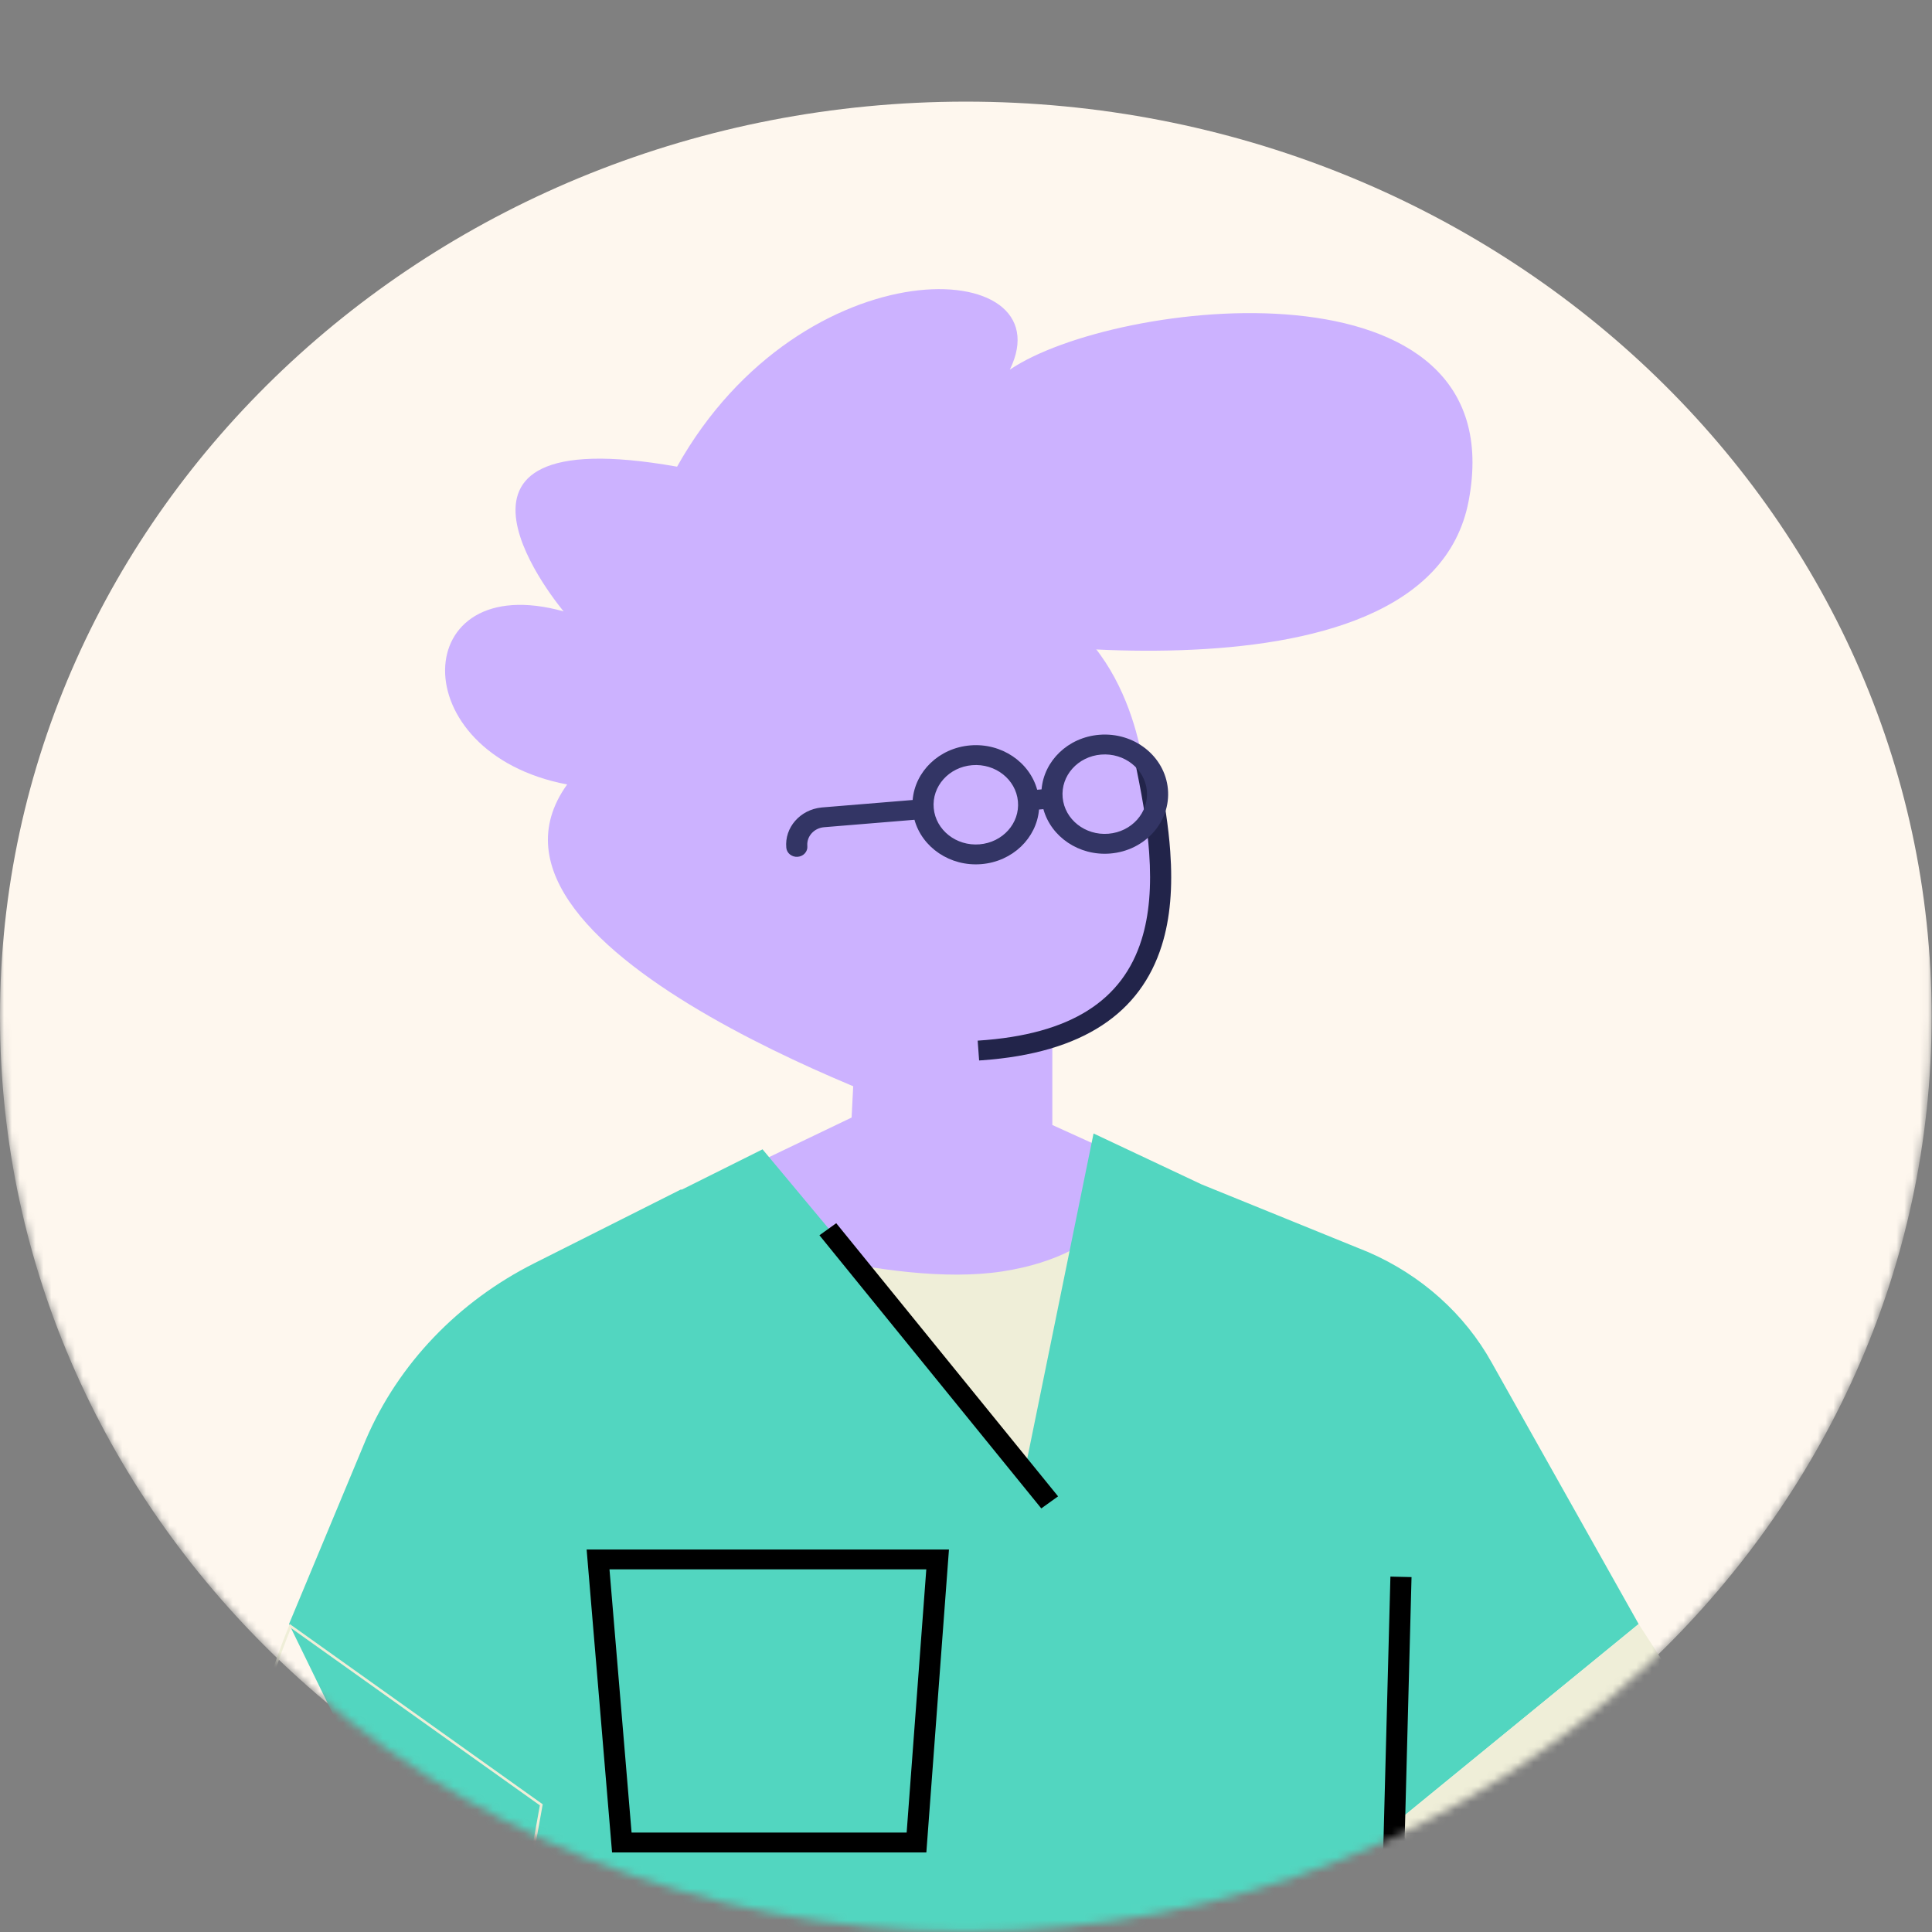 <svg xmlns="http://www.w3.org/2000/svg" width="245" height="245" fill="none"><rect width="100%" height="100%" fill="#808080" stroke="none"/><mask id="a" width="245" height="245" x="0" y="0" maskUnits="userSpaceOnUse" style="mask-type:alpha"><path fill="#fff" d="M0 0h244.953v128.921c0 64.082-54.834 116.029-122.476 116.029S0 193.003 0 128.921V0Z"/></mask><g mask="url(#a)"><path fill="#FEF7EE" d="M122.477 244.947c67.641 0 122.476-51.948 122.476-116.029 0-64.081-54.835-116.03-122.476-116.03C54.835 12.889 0 64.838 0 128.919s54.835 116.029 122.477 116.029Z"/><path fill="#CCB2FF" fill-rule="evenodd" d="M144.668 95.272c2.884 13.937 8.175 37.226-20.596 39.092-21.653 1.404-26.083-18.046-28.134-28.97-3.014-16.059 2.68-26.765 18.756-30.229 21.89-4.717 28.247 11.768 29.974 20.107Z" clip-rule="evenodd"/><path fill="#CCB2FF" fill-rule="evenodd" d="M133.448 142.662v-14.17h-24.784l-.67 13.226-21.435 10.279 12.459 10.493c13.771 11.598 34.934 10.511 47.279-2.429l7.693-8.064-20.542-9.335Z" clip-rule="evenodd"/><path fill="#CCB2FF" fill-rule="evenodd" d="M119.71 142.154S56.441 121.05 71.92 99.48c-20.993-3.989-20.134-27.435-.443-21.948 0 0-20.797-24.596 14.382-18.352 15.93-28.381 49.339-26.867 42.197-12.299 13.224-9.006 64.156-14.937 58.188 16.629-5.396 28.535-68.968 16.482-68.968 16.482s-1.106 20.434-17.479 13.434c13.054 13.181 26.108 42.019 19.913 48.728Z" clip-rule="evenodd"/><path fill="#22244A" d="m144.001 96.935 2.631-.48.186.91c.863 4.27 1.354 7.397 1.583 10.611.322 4.511.013 8.46-1.078 11.931-2.687 8.543-9.972 13.633-22.771 14.546l-.389.026-.183-2.513c11.966-.767 18.391-5.198 20.774-12.774.99-3.148 1.276-6.811.974-11.047-.221-3.098-.7-6.146-1.548-10.336l-.179-.874Z"/><path fill="#333565" fill-rule="evenodd" d="m115.966 103.957-11.455.943c-1.263.103-2.204 1.131-2.137 2.312l.006.075c.065.693-.481 1.304-1.218 1.365-.737.061-1.387-.452-1.451-1.145-.239-2.566 1.751-4.832 4.462-5.107l.105-.01 11.455-.942c.304-3.613 3.345-6.597 7.313-6.924 3.968-.326 7.514 2.116 8.48 5.625l.556-.046c.304-3.613 3.345-6.597 7.313-6.923 4.422-.364 8.321 2.712 8.708 6.87.387 4.157-2.885 7.823-7.307 8.187-3.968.326-7.514-2.116-8.481-5.624l-.555.045c-.304 3.613-3.345 6.597-7.313 6.924-3.968.326-7.514-2.116-8.481-5.625Zm2.442-1.465c.258 2.772 2.857 4.823 5.805 4.58 2.949-.243 5.13-2.686 4.872-5.458-.258-2.772-2.857-4.823-5.806-4.58-2.948.242-5.129 2.686-4.871 5.458Zm21.22-6.803c2.949-.242 5.548 1.808 5.806 4.58.258 2.772-1.923 5.216-4.872 5.458-2.948.243-5.547-1.808-5.805-4.58-.258-2.772 1.923-5.215 4.871-5.458Z" clip-rule="evenodd"/><path fill="#EFEED8" fill-rule="evenodd" d="M90.914 155.881s21.77 7.557 36.172 5.353c14.402-2.204 16.746-11.021 16.746-11.021l15.742 28.655-15.742 21.097h-44.21l-8.708-44.084Z" clip-rule="evenodd"/><path fill="#52D6C0" fill-rule="evenodd" d="m207.8 205.945-18.625-33.135c-3.423-6.168-8.922-11.096-15.638-14.016l-21.149-8.595-13.714-6.461-8.577 42.054L96.7 145.748l-10.311 5.146.013-.083-18.654 9.387c-9.67 4.866-17.22 12.765-21.336 22.324l-9.76 23.423 47.895 98.246h85.52c2.915 0 5.295-2.19 5.358-4.93l1.562-68.125 30.813-25.191Z" clip-rule="evenodd"/><path fill="#000" fill-rule="evenodd" d="M74.39 196.496h45.949l-2.867 38.417H77.616l-3.225-38.417Zm40.584 35.897 2.491-33.378H77.29l2.802 33.378h34.882Z" clip-rule="evenodd"/><path fill="#EFEED8" fill-rule="evenodd" d="M211.431 211.549c9.057 13.977 23.545 24.09 40.396 28.198l27.984 6.821-7.606 31.439s-71.772-6.878-95.217-46.869l30.814-25.191 3.629 5.602ZM68.823 228.804l-32.076-22.857-.08.196c-11.581 28.31-7.927 60.133 9.815 85.466l25.479 36.382 23.35-20.998-31.184-52.015 4.696-26.174Zm-22.061 62.633c-17.642-25.191-21.308-56.82-9.862-84.986l31.56 22.488-4.683 26.097 31.114 51.899-22.871 20.567-25.258-36.065Z" clip-rule="evenodd"/><path fill="#000" d="m106.044 155.117 28.133 34.638-2.129 1.529-28.134-34.638 2.13-1.529ZM176.32 199.932l2.679.062-1.34 51.012-2.679-.062 1.34-51.012Z"/></g></svg>